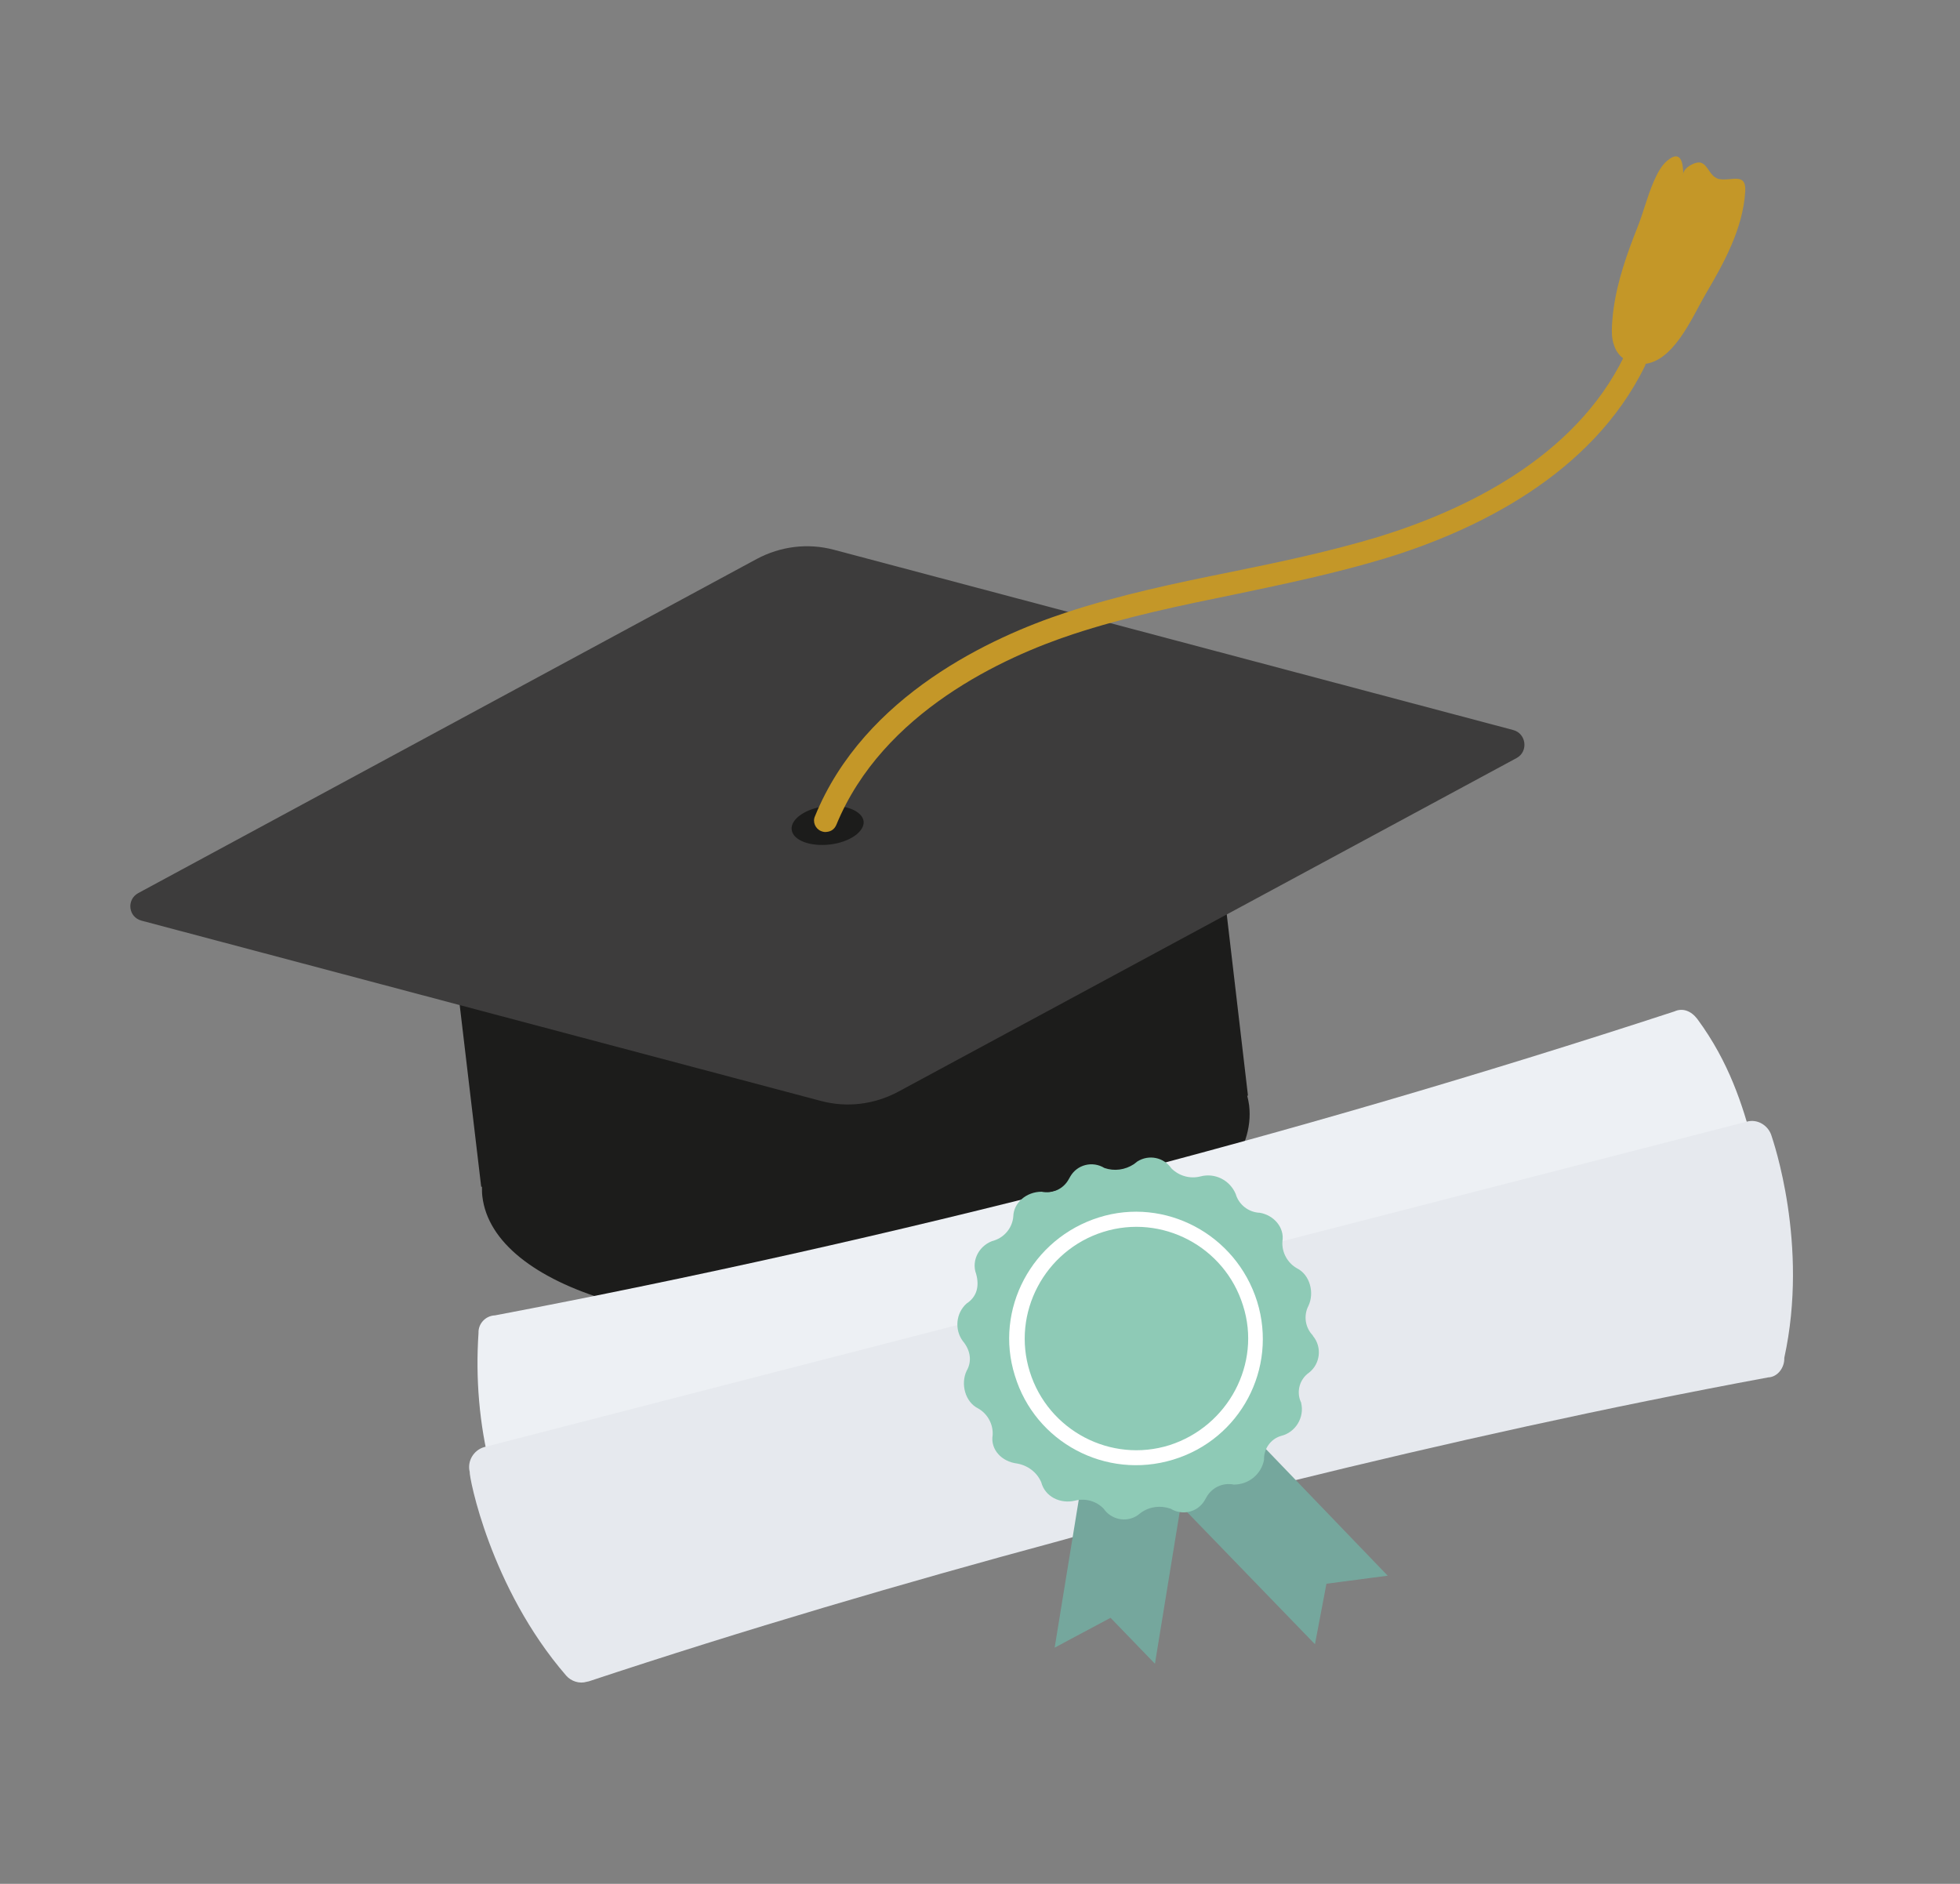 <svg enable-background="new 0 0 512 492.1" viewBox="0 0 512 492.1" xmlns="http://www.w3.org/2000/svg"><rect x="0" y="0" width="512" height="492.1" fill="#808080" stroke="none"/><path d="m317.5 213.6-200.4 23.7 8.6 72.7h.2c0 .8 0 1.7.1 2.5 2.8 24 50 38.1 105.3 31.5s97.9-31.3 95-55.3c-.1-.8-.3-1.7-.5-2.5h.2z" fill="#1c1c1b"/><path d="m36.1 233.3 161.6-87.3c6.2-3.3 13.3-4.2 20.1-2.4l177.5 47.1c3.4.9 4 5.6.9 7.3l-161.6 87.2c-6.2 3.3-13.3 4.2-20.1 2.4l-177.5-47.1c-3.5-.9-4-5.5-.9-7.2z" fill="#3d3c3c"/><path d="m225.6 214.5c.3 2.7-3.6 5.5-8.8 6.1s-9.7-1.1-10-3.9c-.3-2.7 3.6-5.5 8.8-6.1 5.1-.6 9.6 1.2 10 3.9z" fill="#1c1c1b"/><path d="m216 217.3c-.5.1-1 0-1.5-.2-1.5-.6-2.3-2.4-1.6-3.9 12.9-31.7 46.5-46.9 65.3-53.1 14.2-4.7 29-7.8 43.4-10.7 12.8-2.6 26-5.4 38.6-9.2 22-6.8 51.1-20.4 64.1-47.2.7-1.5 2.5-2.1 4-1.4s2.1 2.5 1.4 4c-14 28.6-44.5 43.1-67.7 50.2-12.9 3.9-26.2 6.7-39.1 9.4-14.2 2.9-28.8 5.9-42.7 10.5-17.9 5.9-49.6 20.3-61.7 49.7-.5 1.2-1.4 1.8-2.5 1.9z" fill="#c49728"/><path d="m421.5 80.7c1-7.3 3.5-14.4 6.2-21.2 1.6-4 2.6-8.2 4.3-12.1.8-1.8 1.9-4.1 3.5-5.4 3.5-3 4.2.4 4.2 3.5 0-1.6 3.1-3.4 4.6-3 2 .6 2.3 3.8 4.9 4.3 3.3.5 7-1.8 6.7 3.2-.6 9.7-5.5 18.6-10.4 26.9-3.5 6-8.6 18.4-16.9 18.2-3.3-.1-6-1.8-7-5-.6-1.7-.6-3.5-.5-5.3.1-1.4.2-2.8.4-4.1z" fill="#c49728"/><g clip-rule="evenodd" fill-rule="evenodd"><path d="m443.4 266.2c-1.6-2.1-3.8-3-6-2-100.9 33-203.8 59.6-308.1 79.4-2.5.1-4.4 2.2-4.3 4.6-.8 11.9.2 23.8 3.1 35.3.7 2.9 3.6 4.6 6.5 3.9l319.4-82.3c2.8-.8 4.6-3.7 3.9-6.5-2.7-9.8-6.1-21-14.5-32.4z" fill="#edf0f4"/><path d="m462.8 296.8c-.8-2.8-3.7-4.6-6.5-3.8l-138.3 35.6c-2.8.7-4.6 3.7-3.7 7l-42.8 11c-.9-3.3-3.8-5-6.6-4.3l-138.4 35.7c-2.8.8-4.5 3.7-3.8 6.5-.2 1.1 5.3 30.2 25.2 53.2 1.3 1.5 3.5 2.2 5.4 1.6l.5-.1c40.7-13.5 82.2-25.7 123-36.7l24.3-6.8 35.4-8.6c41-10.1 83.3-19.5 125.4-27.3 2.5-.1 4.3-2.6 4.2-5.1 6.5-29.7-3-56.9-3.3-57.9z" fill="#e6e9ee"/><path d="m299.1 368.1 13.1 2.1-10.5 64.4-11.6-12-14.6 7.8 10.5-64.4z" fill="#75a79d"/><path d="m308 373.4-9.6 9.5 45.1 46.6 3-15.8 16-2.1-45.2-47z" fill="#75a79d"/><path d="m341.8 341.1c1.6-3.4.4-8.1-3-9.8-2.5-1.4-4-4.2-3.8-7 .6-3.7-2.3-6.9-5.9-7.5-2.9-.1-5.5-2.1-6.3-4.9-1.5-3.6-5.4-5.6-9.2-4.6-2.7.7-5.6-.1-7.6-2.1-2-2.9-5.9-3.7-8.9-1.8-.3.2-.6.5-.9.7-2.3 1.5-5.1 1.9-7.7 1-3.1-1.9-7.1-.9-8.9 2.2-.1.2-.3.5-.4.7-1.4 2.6-4.3 3.9-7.1 3.3-4 0-7.3 2.9-7.4 6.4-.2 2.9-2.2 5.4-4.9 6.3-3.8 1-6.2 5.1-4.8 8.8.9 3.3.1 6-2.5 7.7-2.8 2.5-3.2 6.8-1 9.8 2.1 2.5 2.4 5.4 1 7.8-1.6 3.4-.4 8.1 3 9.8 2.5 1.4 4 4.2 3.8 7-.6 3.7 2.3 6.9 6.4 7.4 2.8.5 5.2 2.3 6.3 4.9 1 3.8 5 5.7 8.8 4.8 2.7-.7 5.6.1 7.5 2.1 2 2.9 6 3.7 8.9 1.7.3-.2.6-.5.9-.7 2.3-1.6 5.1-1.9 7.7-1 3.1 1.9 7.1.9 8.9-2.2.1-.2.3-.5.4-.7 1.4-2.6 4.3-4 7.2-3.4 3.9 0 7.2-2.7 7.9-6.5-.1-2.8 1.7-5.4 4.4-6.2 3.8-.9 6.2-4.8 5.3-8.6 0-.1 0-.2-.1-.3-1.2-2.7-.3-5.9 2.1-7.6 3-2.3 3.5-6.7 1.1-9.6 0-.1-.1-.1-.1-.2-2-2.1-2.4-5.2-1.1-7.7z" fill="#8ecab6"/><path d="m328.4 340c-5.5-17.6-24.1-27.4-41.3-22-17.6 5.5-27.4 24.1-22 41.3 5.3 17.5 23.8 27.3 41.3 22 17.6-5.3 27.4-23.8 22-41.3z" fill="#fff"/><path d="m324.7 341c-4.8-15.4-21.2-24-36.5-19.2s-24 21.2-19.2 36.5c4.8 15.4 21.2 24 36.5 19.2 15.3-4.9 24.1-21.3 19.2-36.5z" fill="#8ecab6"/></g></svg>